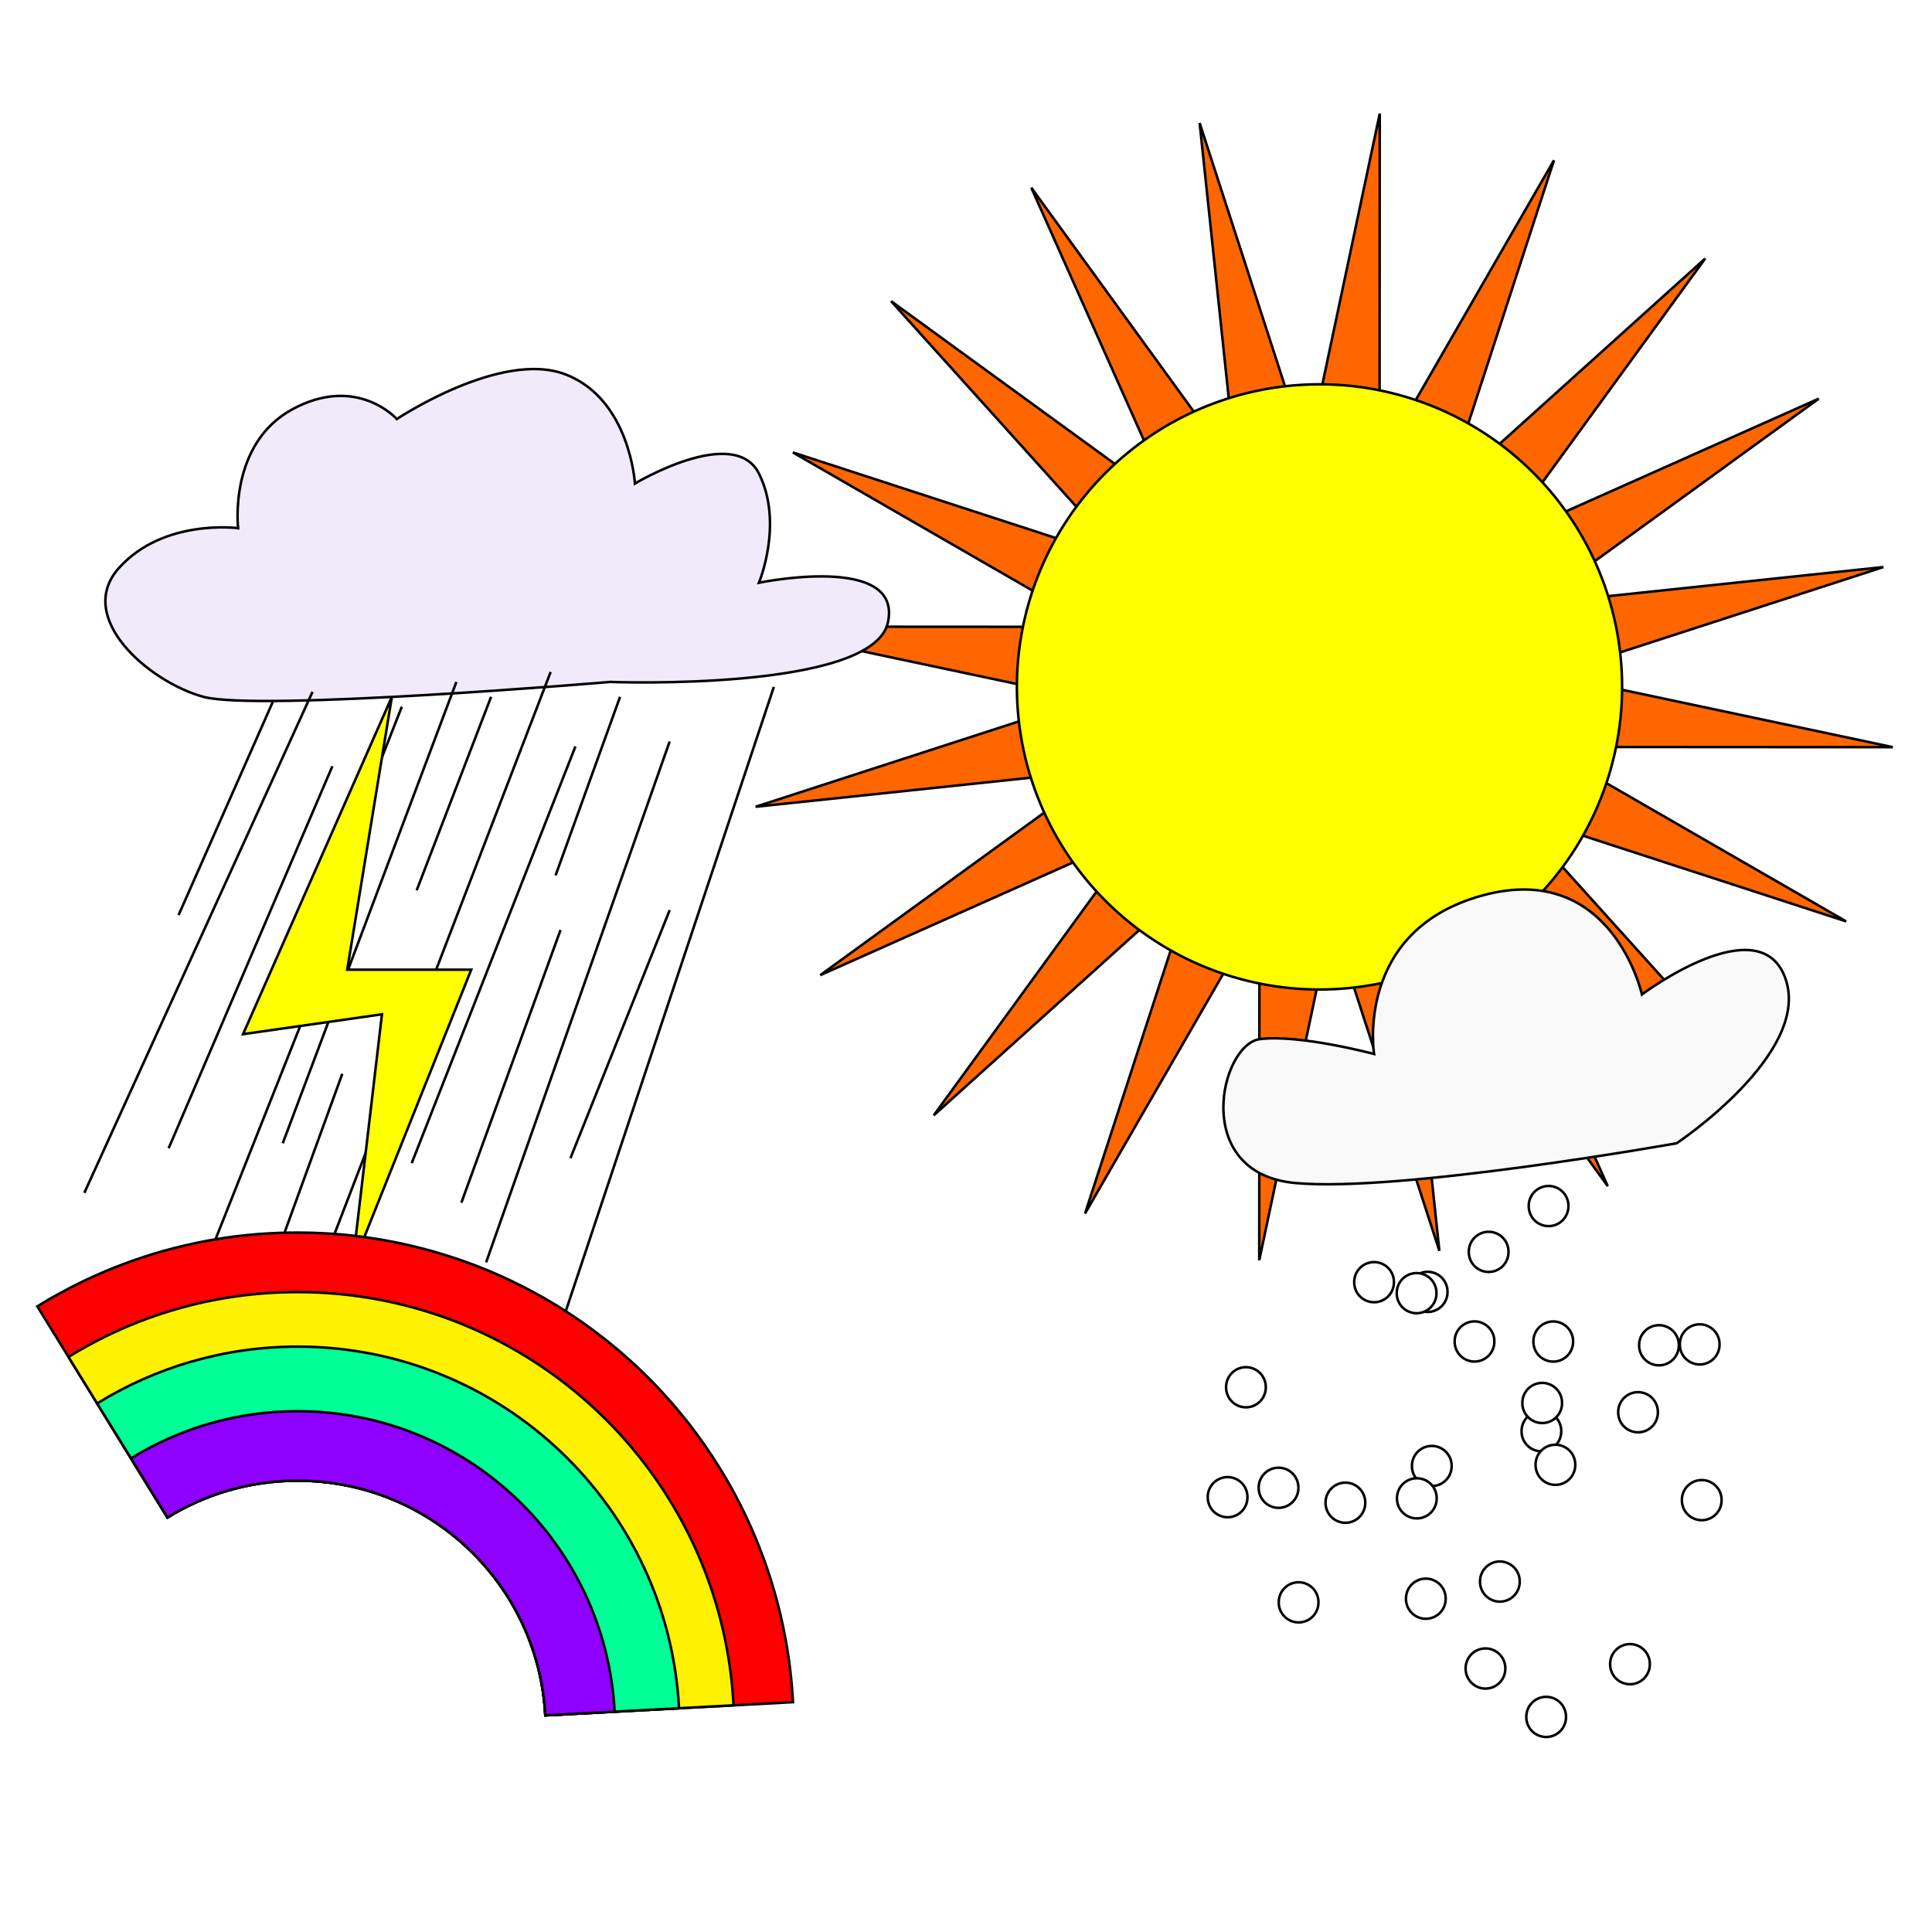 <?xml version="1.0" encoding="UTF-8" standalone="no"?>
<!-- Created with Inkscape (http://www.inkscape.org/) -->

<svg
   xmlns:dc="http://purl.org/dc/elements/1.1/"
   xmlns:cc="http://creativecommons.org/ns#"
   xmlns:rdf="http://www.w3.org/1999/02/22-rdf-syntax-ns#"
   xmlns:svg="http://www.w3.org/2000/svg"
   xmlns="http://www.w3.org/2000/svg"
   xmlns:xlink="http://www.w3.org/1999/xlink"
   xmlns:sodipodi="http://sodipodi.sourceforge.net/DTD/sodipodi-0.dtd"
   xmlns:inkscape="http://www.inkscape.org/namespaces/inkscape"
   viewBox="0 0 765 765"
   preserveAspectRatio="xMidYMid"
   id="svg3849"
   version="1.1"
   inkscape:version="0.48.0 r9654"
   sodipodi:docname="weather.svg">
  <defs
     id="defs3851" />
  <sodipodi:namedview
     inkscape:document-units="in"
     pagecolor="#ffffff"
     bordercolor="#666666"
     borderopacity="1.0"
     inkscape:pageopacity="0.0"
     inkscape:pageshadow="2"
     inkscape:zoom="0.50911688"
     inkscape:cx="349.84093"
     inkscape:cy="382.36764"
     inkscape:current-layer="layer1"
     id="namedview3853"
     showgrid="false"
     inkscape:window-width="1007"
     inkscape:window-height="648"
     inkscape:window-x="209"
     inkscape:window-y="0"
     inkscape:window-maximized="0"
     width="765px" />
  <rect x="0" y="0" width="765" height="765" stroke="none" fill="white"/>
  <g
     inkscape:label="Layer 1"
     inkscape:groupmode="layer"
     id="layer1"
     transform="translate(0,-225)">
    <g
       id="g8490"
       transform="translate(1.964,231.774)">
      <path
         transform="translate(-41.248,15.713)"
         d="m 675.887,447.181 -81.208,-111.913 14.536,137.506 -42.65,-131.531 -28.668,135.268 0.083,-138.273 -69.065,119.789 42.807,-131.479 -102.701,92.584 81.341,-111.816 -126.285,56.316 111.913,-81.208 -137.506,14.536 131.531,-42.65 -135.268,-28.668 138.273,0.083 L 353.231,156.66 484.711,199.468 392.127,96.766 503.943,178.108 447.627,51.823 528.835,163.737 514.299,26.23 556.949,157.761 585.617,22.493 585.534,160.765 654.599,40.976 611.792,172.456 714.493,79.872 633.151,191.688 l 126.285,-56.316 -111.913,81.208 137.506,-14.536 -131.531,42.65 135.268,28.668 -138.273,-0.083 119.789,69.065 -131.479,-42.807 92.584,102.701 -111.816,-81.341 z"
         inkscape:randomized="0"
         inkscape:rounded="0"
         inkscape:flatsided="false"
         sodipodi:arg2="1.2042772"
         sodipodi:arg1="1.0471976"
         sodipodi:r2="91.86734"
         sodipodi:r1="228.25999"
         sodipodi:cy="249.50208"
         sodipodi:cx="561.75708"
         sodipodi:sides="20"
         id="path4028"
         style="fill:#ff6600;fill-opacity:1;fill-rule:evenodd;stroke:#000000;stroke-width:1;stroke-linecap:round;stroke-linejoin:miter;stroke-miterlimit:4;stroke-dasharray:none;stroke-dashoffset:0"
         sodipodi:type="star" />
      <path
         transform="translate(-25.534,100.173)"
         d="m 665.859,165.042 a 119.815,119.815 0 1 1 -239.631,0 119.815,119.815 0 1 1 239.631,0 z"
         sodipodi:ry="119.81532"
         sodipodi:rx="119.81532"
         sodipodi:cy="165.04208"
         sodipodi:cx="546.04358"
         id="path4026"
         style="fill:#ffff00;fill-opacity:1;fill-rule:evenodd;stroke:#000000;stroke-width:1;stroke-linecap:round;stroke-linejoin:miter;stroke-miterlimit:4;stroke-dasharray:none;stroke-dashoffset:0"
         sodipodi:type="arc" />
    </g>
    <g
       id="g8464"
       transform="translate(1.964,231.774)">
      <path
         inkscape:connector-curvature="0"
         id="path4030"
         d="m 239.631,263.251 c 0,0 -139.457,11.785 -161.063,5.893 -21.606,-5.893 -51.069,-31.427 -33.391,-51.069 17.678,-19.642 47.14,-15.713 47.14,-15.713 0,0 -3.928,-33.391 21.606,-47.14 25.534,-13.749 41.248,3.928 41.248,3.928 0,0 41.248,-27.499 66.782,-17.678 25.534,9.821 27.499,43.212 27.499,43.212 0,0 39.284,-23.57 49.105,-3.928 9.821,19.642 0,43.212 0,43.212 0,0 56.961,-11.785 51.069,15.713 -5.893,27.499 -109.994,23.57 -109.994,23.57 z"
         style="fill:#f1eafa;fill-opacity:1;stroke:#000000;stroke-width:1px;stroke-linecap:butt;stroke-linejoin:miter;stroke-opacity:1" />
      <path
         inkscape:connector-curvature="0"
         id="path4806"
         d="M 106.066,271.108 68.746,355.568"
         style="fill:none;stroke:#000000;stroke-width:1px;stroke-linecap:butt;stroke-linejoin:miter;stroke-opacity:1" />
      <path
         inkscape:connector-curvature="0"
         id="path4808"
         d="M 129.636,296.643 64.818,447.885"
         style="fill:none;stroke:#000000;stroke-width:1px;stroke-linecap:butt;stroke-linejoin:miter;stroke-opacity:1" />
      <path
         inkscape:connector-curvature="0"
         id="path4810"
         d="M 121.779,267.18 31.427,465.562"
         style="fill:none;stroke:#000000;stroke-width:1px;stroke-linecap:butt;stroke-linejoin:miter;stroke-opacity:1" />
      <path
         inkscape:connector-curvature="0"
         id="path4812"
         d="M 133.565,357.532 80.532,491.097"
         style="fill:none;stroke:#000000;stroke-width:1px;stroke-linecap:butt;stroke-linejoin:miter;stroke-opacity:1" />
      <path
         inkscape:connector-curvature="0"
         id="path4814"
         d="M 216.06,259.323 117.851,514.667"
         style="fill:none;stroke:#000000;stroke-width:1px;stroke-linecap:butt;stroke-linejoin:miter;stroke-opacity:1" />
      <path
         inkscape:connector-curvature="0"
         id="path4816"
         d="M 178.741,263.251 109.994,445.921"
         style="fill:none;stroke:#000000;stroke-width:1px;stroke-linecap:butt;stroke-linejoin:miter;stroke-opacity:1" />
      <path
         inkscape:connector-curvature="0"
         id="path4818"
         d="m 157.135,273.072 -21.606,54.997"
         style="fill:none;stroke:#000000;stroke-width:1px;stroke-linecap:butt;stroke-linejoin:miter;stroke-opacity:1" />
      <path
         inkscape:connector-curvature="0"
         id="path4820"
         d="M 243.559,269.144 218.025,339.855"
         style="fill:none;stroke:#000000;stroke-width:1px;stroke-linecap:butt;stroke-linejoin:miter;stroke-opacity:1" />
      <path
         inkscape:connector-curvature="0"
         id="path4822"
         d="M 225.881,288.786 161.063,453.777"
         style="fill:none;stroke:#000000;stroke-width:1px;stroke-linecap:butt;stroke-linejoin:miter;stroke-opacity:1" />
      <path
         inkscape:connector-curvature="0"
         id="path4824"
         d="M 192.49,269.144 163.027,345.747"
         style="fill:none;stroke:#000000;stroke-width:1px;stroke-linecap:butt;stroke-linejoin:miter;stroke-opacity:1" />
      <path
         inkscape:connector-curvature="0"
         id="path4826"
         d="M 133.565,418.422 94.281,526.452"
         style="fill:none;stroke:#000000;stroke-width:1px;stroke-linecap:butt;stroke-linejoin:miter;stroke-opacity:1" />
      <path
         inkscape:connector-curvature="0"
         id="path4828"
         d="M 263.201,286.822 190.526,493.061"
         style="fill:none;stroke:#000000;stroke-width:1px;stroke-linecap:butt;stroke-linejoin:miter;stroke-opacity:1" />
      <path
         inkscape:connector-curvature="0"
         id="path4830"
         d="m 219.989,361.461 -39.284,108.03"
         style="fill:none;stroke:#000000;stroke-width:1px;stroke-linecap:butt;stroke-linejoin:miter;stroke-opacity:1" />
      <path
         inkscape:connector-curvature="0"
         id="path4832"
         d="M 304.449,265.216 218.025,524.488"
         style="fill:none;stroke:#000000;stroke-width:1px;stroke-linecap:butt;stroke-linejoin:miter;stroke-opacity:1" />
      <path
         inkscape:connector-curvature="0"
         id="path4834"
         d="m 263.201,353.604 -39.284,98.209"
         style="fill:none;stroke:#000000;stroke-width:1px;stroke-linecap:butt;stroke-linejoin:miter;stroke-opacity:1" />
      <path
         inkscape:connector-curvature="0"
         id="path4836"
         d="m 153.206,269.144 -58.926,133.565 54.997,-7.857 -11.785,100.173 47.14,-117.851 -49.105,0 z"
         style="fill:#ffff00;stroke:#000000;stroke-width:1px;stroke-linecap:butt;stroke-linejoin:miter;stroke-opacity:1" />
    </g>
    <g
       id="g8435"
       transform="translate(1.964,231.774)">
      <path
         inkscape:connector-curvature="0"
         id="path4032"
         d="m 661.931,445.921 c 0,0 -109.994,19.642 -151.242,15.713 -41.248,-3.928 -29.463,-54.997 -13.749,-56.961 15.713,-1.964 45.176,5.893 45.176,5.893 0,0 -7.857,-49.105 43.212,-62.854 51.069,-13.749 62.854,39.284 62.854,39.284 0,0 47.14,-35.355 56.961,-5.893 9.821,29.463 -43.212,64.818 -43.212,64.818 z"
         style="fill:#f9f9f9;stroke:#000000;stroke-width:1px;stroke-linecap:butt;stroke-linejoin:miter;stroke-opacity:1" />
      <path
         d="m 549.972,500.918 a 7.857,7.857 0 1 1 -15.713,0 7.857,7.857 0 1 1 15.713,0 z"
         sodipodi:ry="7.8567419"
         sodipodi:rx="7.8567419"
         sodipodi:cy="500.91782"
         sodipodi:cx="542.11517"
         id="path4838"
         style="fill:#ffffff;fill-opacity:1;fill-rule:evenodd;stroke:#000000;stroke-width:1;stroke-linecap:round;stroke-linejoin:miter;stroke-miterlimit:4;stroke-dasharray:none;stroke-dashoffset:0"
         sodipodi:type="arc" />
      <use
         transform="translate(66.262,59.022)"
         height="990"
         width="765"
         y="0"
         x="0"
         xlink:href="#path4838"
         id="use4840" />
      <use
         transform="translate(39.769,23.484)"
         height="990"
         width="765"
         y="0"
         x="0"
         xlink:href="#path4838"
         id="use4842" />
      <use
         transform="translate(66.575,47.833)"
         height="990"
         width="765"
         y="0"
         x="0"
         xlink:href="#path4838"
         id="use4844" />
      <use
         transform="translate(104.523,51.5)"
         height="990"
         width="765"
         y="0"
         x="0"
         xlink:href="#path4838"
         id="use4846" />
      <use
         transform="translate(70.949,23.508)"
         height="990"
         width="765"
         y="0"
         x="0"
         xlink:href="#path4838"
         id="use4848" />
      <use
         transform="translate(112.81,24.985)"
         height="990"
         width="765"
         y="0"
         x="0"
         xlink:href="#path4838"
         id="use4850" />
      <use
         transform="translate(45.372,-11.996)"
         height="990"
         width="765"
         y="0"
         x="0"
         xlink:href="#path4838"
         id="use4852" />
      <use
         transform="translate(21.22,3.847)"
         height="990"
         width="765"
         y="0"
         x="0"
         xlink:href="#path4838"
         id="use4854" />
      <use
         transform="translate(-37.822,81.41)"
         height="990"
         width="765"
         y="0"
         x="0"
         xlink:href="#path4838"
         id="use4856" />
      <use
         transform="translate(-11.35,87.326)"
         height="990"
         width="765"
         y="0"
         x="0"
         xlink:href="#path4838"
         id="use4858" />
      <use
         transform="translate(-50.735,41.607)"
         height="990"
         width="765"
         y="0"
         x="0"
         xlink:href="#path4838"
         id="use4860" />
      <use
         transform="translate(16.841,4.349)"
         height="990"
         width="765"
         y="0"
         x="0"
         xlink:href="#path4838"
         id="use4862" />
      <use
         transform="translate(-57.995,85.135)"
         height="990"
         width="765"
         y="0"
         x="0"
         xlink:href="#path4838"
         id="use4864" />
      <use
         transform="translate(22.858,72.792)"
         height="990"
         width="765"
         y="0"
         x="0"
         xlink:href="#path4838"
         id="use4866" />
      <use
         transform="translate(71.808,72.314)"
         height="990"
         width="765"
         y="0"
         x="0"
         xlink:href="#path4838"
         id="use4868" />
      <use
         transform="translate(20.493,125.336)"
         height="990"
         width="765"
         y="0"
         x="0"
         xlink:href="#path4838"
         id="use4870" />
      <use
         transform="translate(101.336,151.258)"
         height="990"
         width="765"
         y="0"
         x="0"
         xlink:href="#path4838"
         id="use4872" />
      <use
         transform="translate(68.146,172.142)"
         height="990"
         width="765"
         y="0"
         x="0"
         xlink:href="#path4838"
         id="use4874" />
      <use
         transform="translate(129.744,86.303)"
         height="990"
         width="765"
         y="0"
         x="0"
         xlink:href="#path4838"
         id="use4876" />
      <use
         transform="translate(44.113,152.976)"
         height="990"
         width="765"
         y="0"
         x="0"
         xlink:href="#path4838"
         id="use4878" />
      <use
         transform="translate(16.933,85.592)"
         height="990"
         width="765"
         y="0"
         x="0"
         xlink:href="#path4838"
         id="use4880" />
      <use
         transform="translate(-29.882,126.776)"
         height="990"
         width="765"
         y="0"
         x="0"
         xlink:href="#path4838"
         id="use4882" />
      <use
         transform="translate(128.94,24.636)"
         height="990"
         width="765"
         y="0"
         x="0"
         xlink:href="#path4838"
         id="use4884" />
      <use
         transform="translate(49.814,118.548)"
         height="990"
         width="765"
         y="0"
         x="0"
         xlink:href="#path4838"
         id="use4886" />
      <use
         transform="translate(69.099,-30.141)"
         height="990"
         width="765"
         y="0"
         x="0"
         xlink:href="#path4838"
         id="use4888" />
    </g>
    <g
       id="g8483"
       transform="translate(1.964,231.774)">
      <path
         sodipodi:end="6.2298876"
         sodipodi:start="4.159949"
         transform="matrix(1.626,0,0,1.626,-195.508,-301.287)"
         d="m 128.118,499.245 a 120.797,120.797 0 0 1 184.016,96.393 l -120.626,6.435 z"
         sodipodi:ry="120.79741"
         sodipodi:rx="120.79741"
         sodipodi:cy="602.07336"
         sodipodi:cx="191.50809"
         id="path4890"
         style="fill:#ffffff;fill-opacity:1;fill-rule:evenodd;stroke:none"
         sodipodi:type="arc" />
      <path
         id="path4892"
         d="m 115.875,481.281 c -5.085,0 -10.137,0.183 -15.125,0.562 -0.178,0.014 -0.353,0.017 -0.531,0.031 -3.145,0.248 -6.273,0.574 -9.375,0.969 -0.041,0.005 -0.084,-0.005 -0.125,0 -3.172,0.405 -6.315,0.914 -9.438,1.469 -0.187,0.033 -0.376,0.06 -0.562,0.094 -3.097,0.559 -6.143,1.203 -9.188,1.906 -1.491,0.346 -2.982,0.712 -4.469,1.094 -0.092,0.024 -0.189,0.039 -0.281,0.062 -1.434,0.371 -2.852,0.752 -4.281,1.156 -1.136,0.321 -2.273,0.657 -3.406,1 -0.416,0.126 -0.834,0.246 -1.25,0.375 -0.126,0.039 -0.249,0.086 -0.375,0.125 -1.421,0.444 -2.835,0.897 -4.25,1.375 -4.62,1.56 -9.208,3.294 -13.75,5.219 -0.009,0.004 -0.022,-0.004 -0.031,0 -3.019,1.28 -6.022,2.651 -9,4.094 -1.493,0.724 -2.987,1.485 -4.469,2.25 -1.482,0.765 -2.937,1.538 -4.406,2.344 -1.395,0.765 -2.782,1.515 -4.156,2.312 -0.222,0.129 -0.435,0.277 -0.656,0.406 -1.318,0.772 -2.63,1.569 -3.938,2.375 l 51.531,83.594 C 79.322,584.842 96.971,579.5 115.875,579.5 c 52.481,0 95.369,41.136 98.094,92.938 l 98.062,-5.219 c -0.217,-4.059 -0.565,-8.101 -1.031,-12.125 -0.005,-0.041 0.005,-0.084 0,-0.125 -0.009,-0.073 -0.023,-0.145 -0.031,-0.219 -2.858,-24.311 -10.233,-47.868 -21.75,-69.469 -1.925,-3.611 -3.97,-7.161 -6.125,-10.656 -0.889,-1.443 -1.798,-2.87 -2.719,-4.281 -0.875,-1.341 -1.786,-2.656 -2.688,-3.969 -0.048,-0.069 -0.077,-0.15 -0.125,-0.219 -0.064,-0.093 -0.123,-0.188 -0.188,-0.281 -0.889,-1.286 -1.805,-2.554 -2.719,-3.812 -0.782,-1.076 -1.574,-2.131 -2.375,-3.188 -0.204,-0.268 -0.388,-0.546 -0.594,-0.812 -0.421,-0.549 -0.856,-1.081 -1.281,-1.625 -0.972,-1.237 -1.968,-2.475 -2.969,-3.688 -1.001,-1.212 -2.002,-2.406 -3.031,-3.594 -1.029,-1.188 -2.068,-2.369 -3.125,-3.531 -3.171,-3.488 -6.464,-6.873 -9.875,-10.125 -11.338,-10.807 -23.96,-20.256 -37.625,-28.125 -1.414,-0.811 -2.849,-1.6 -4.281,-2.375 -1.351,-0.734 -2.693,-1.454 -4.062,-2.156 -0.042,-0.021 -0.084,-0.041 -0.125,-0.062 -1.358,-0.695 -2.749,-1.367 -4.125,-2.031 -0.054,-0.026 -0.102,-0.068 -0.156,-0.094 -17.016,-8.164 -35.101,-13.823 -53.656,-16.844 -3.102,-0.505 -6.218,-0.925 -9.344,-1.281 -1.23,-0.14 -2.455,-0.289 -3.688,-0.406 -0.749,-0.07 -1.499,-0.126 -2.25,-0.188 -0.883,-0.074 -1.772,-0.126 -2.656,-0.188 -0.269,-0.018 -0.543,-0.045 -0.812,-0.062 -0.885,-0.058 -1.77,-0.11 -2.656,-0.156 -1.674,-0.085 -3.347,-0.145 -5.031,-0.188 -1.685,-0.043 -3.368,-0.062 -5.062,-0.062 z"
         style="fill:#ff0000;fill-opacity:1;fill-rule:evenodd;stroke:#000000;stroke-width:1;stroke-linecap:round;stroke-linejoin:miter;stroke-miterlimit:4;stroke-dasharray:none;stroke-dashoffset:0"
         inkscape:connector-curvature="0" />
      <path
         id="path4898"
         d="m 115.875,504.844 c -33.273,0 -64.35,9.397 -90.719,25.688 l 39.188,63.562 C 79.322,584.842 96.971,579.5 115.875,579.5 c 52.481,0 95.369,41.136 98.094,92.938 L 288.5,668.469 c -4.788,-91.18 -80.253,-163.625 -172.625,-163.625 z"
         style="fill:#fff200;fill-opacity:1;fill-rule:evenodd;stroke:#000000;stroke-width:1;stroke-linecap:round;stroke-linejoin:miter;stroke-miterlimit:4;stroke-dasharray:none;stroke-dashoffset:0"
         inkscape:connector-curvature="0" />
      <path
         id="path4900"
         d="m 115.875,526.438 c -29.119,0 -56.302,8.239 -79.375,22.5 l 27.844,45.156 C 79.322,584.842 96.971,579.5 115.875,579.5 c 52.481,0 95.369,41.136 98.094,92.938 l 52.938,-2.812 C 262.713,589.846 196.698,526.438 115.875,526.438 z"
         style="fill:#00ff97;fill-opacity:1;fill-rule:evenodd;stroke:#000000;stroke-width:1;stroke-linecap:round;stroke-linejoin:miter;stroke-miterlimit:4;stroke-dasharray:none;stroke-dashoffset:0"
         inkscape:connector-curvature="0" />
      <path
         id="path4902"
         d="m 115.875,552 c -24.197,0 -46.795,6.844 -65.969,18.688 l 14.438,23.406 C 79.322,584.842 96.971,579.5 115.875,579.5 c 52.481,0 95.369,41.136 98.094,92.938 L 241.406,671 C 237.929,604.684 183.058,552 115.875,552 z"
         style="fill:#8e00ff;fill-opacity:1;fill-rule:evenodd;stroke:#000000;stroke-width:1;stroke-linecap:round;stroke-linejoin:miter;stroke-miterlimit:4;stroke-dasharray:none;stroke-dashoffset:0"
         inkscape:connector-curvature="0" />
    </g>
  </g>
</svg>
